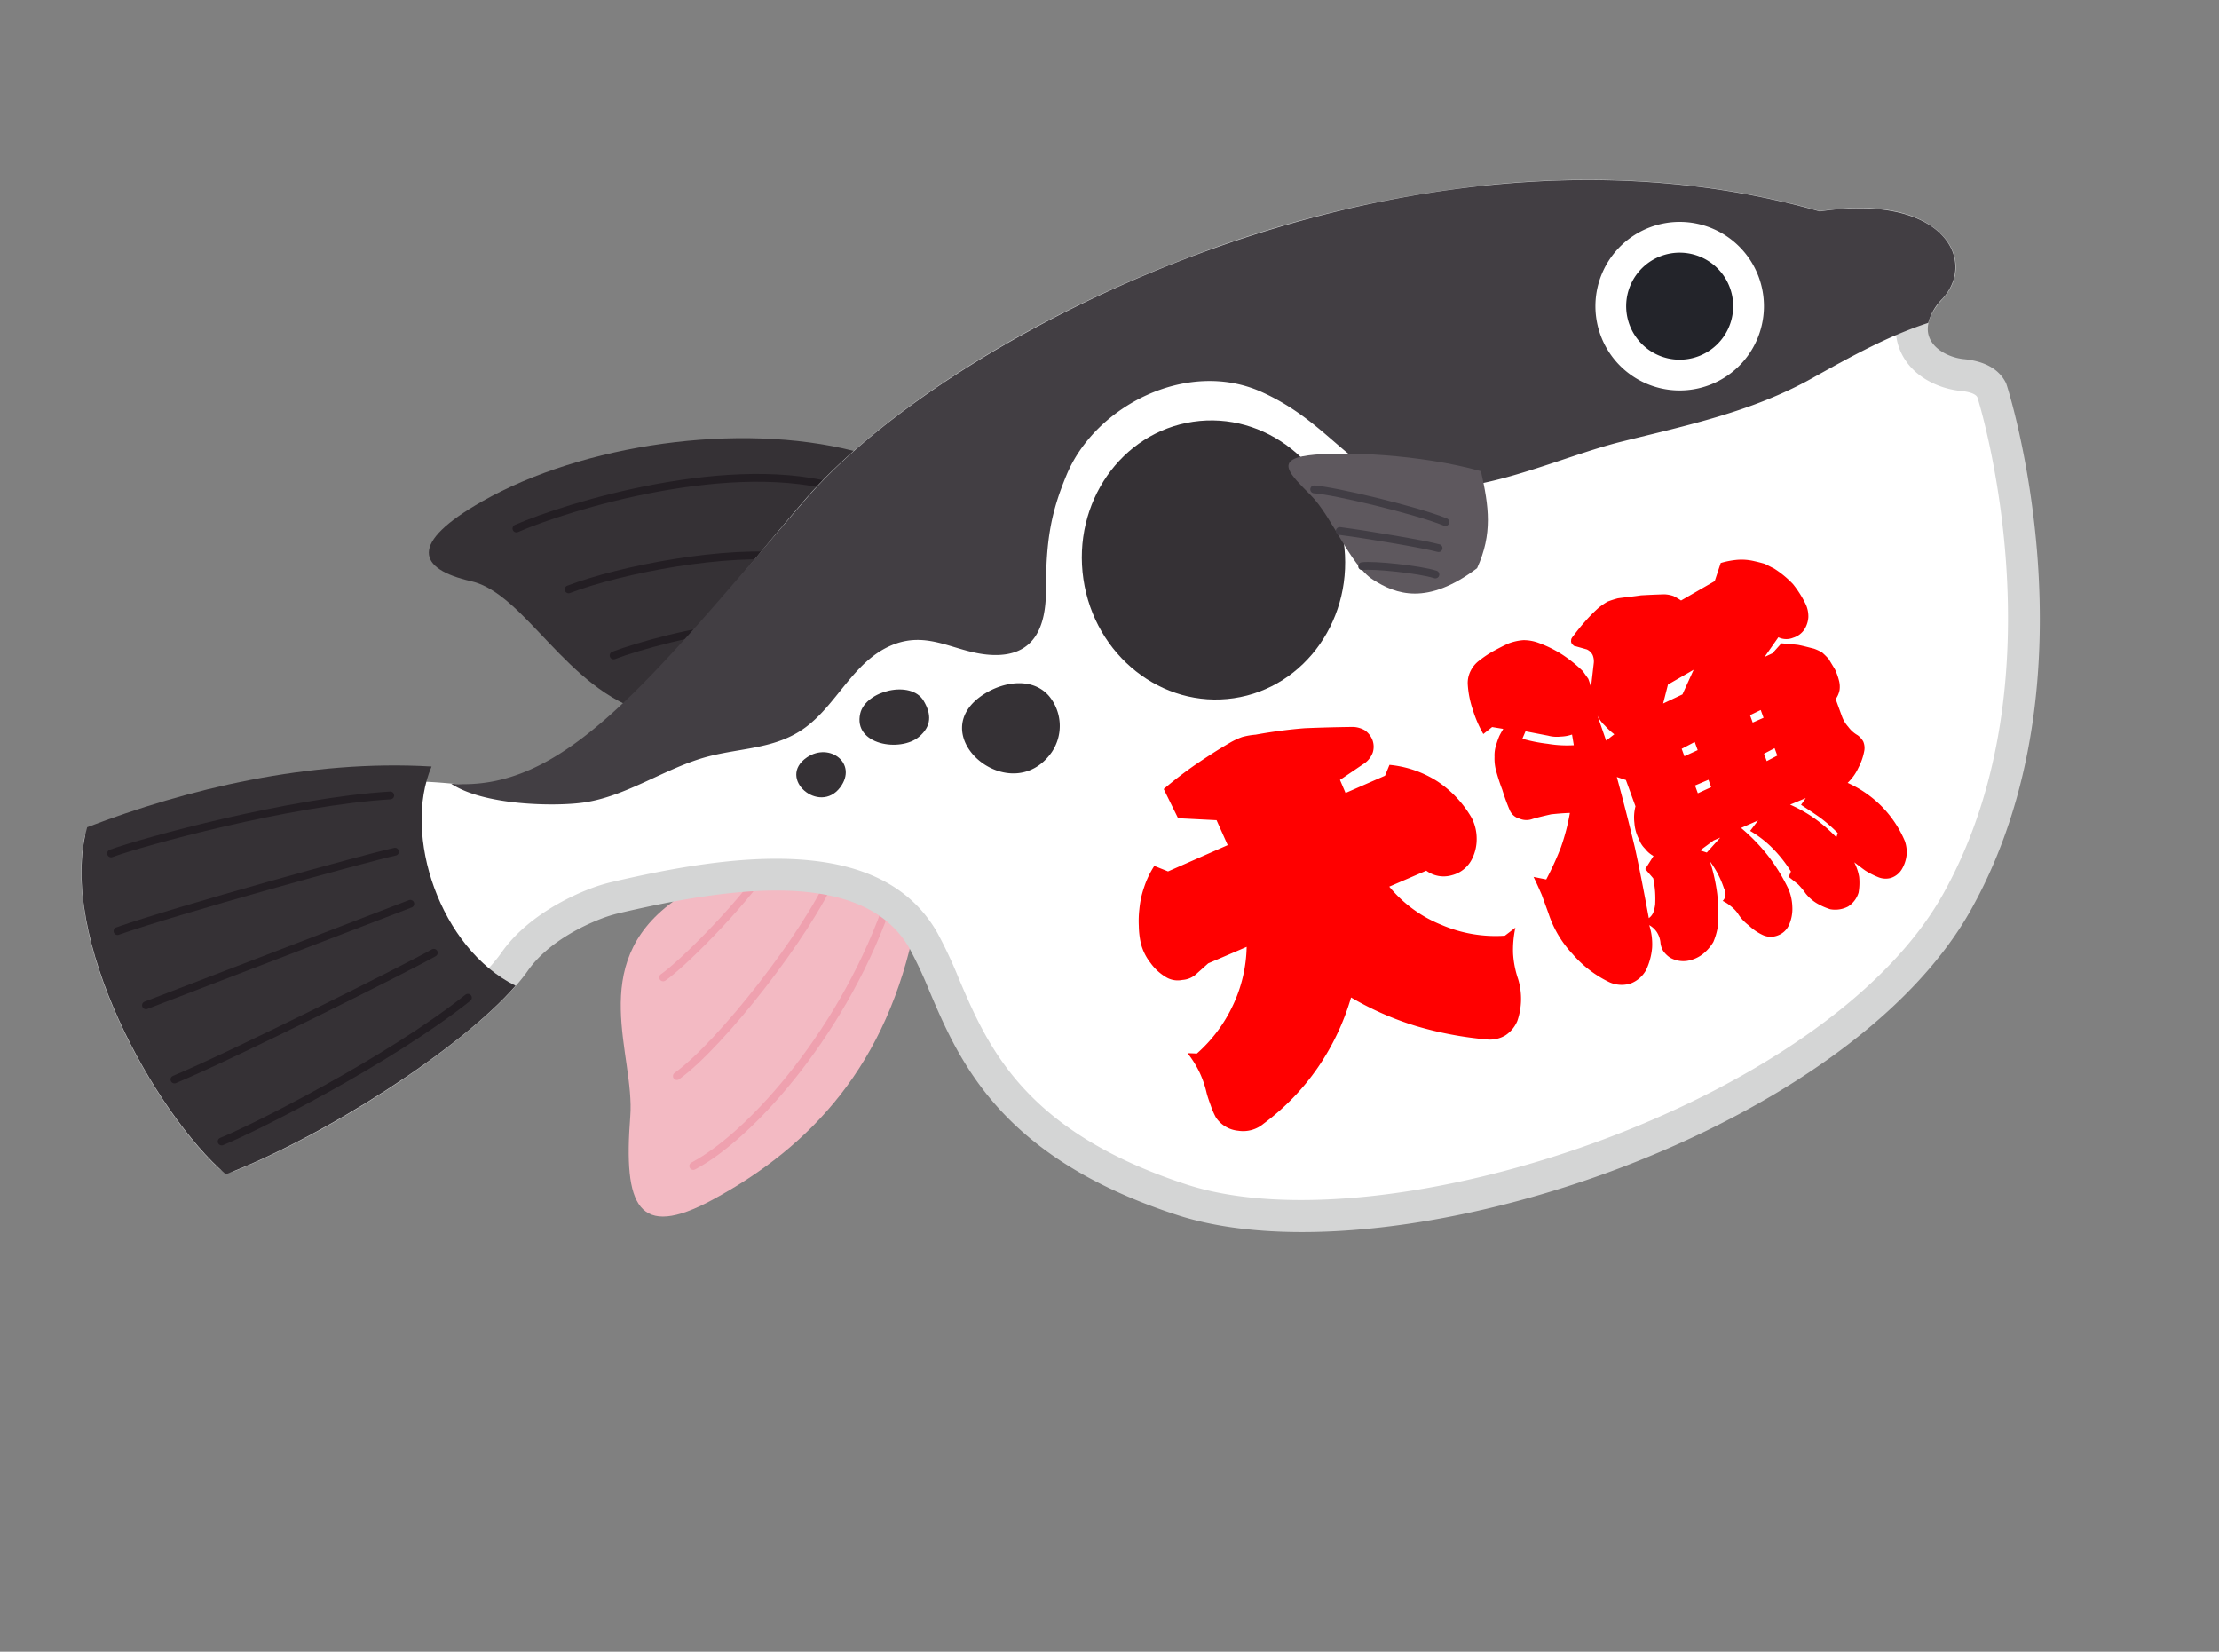 <svg xmlns="http://www.w3.org/2000/svg" width="500.87" height="372.781" viewBox="0 0 500.87 372.781">
  <rect x="0" y="0" width="500.87" height="372.781" fill="#808080" stroke="none"/>
  <g id="グループ_22163" data-name="グループ 22163" transform="translate(76.348 -7209.645)">
    <g id="グループ_21499" data-name="グループ 21499" transform="translate(-78.754 7364.445) rotate(-21)">
      <path id="パス_89201" data-name="パス 89201" d="M382.142,4530.711c-17.22,27.326-39.872,38.41-65.042,41.671-18.973,2.458-19.281-5.923-10.566-24.216,6-12.609,2.907-35.413,26.3-41.767l80.632-42.1Z" transform="translate(-206.295 -4405.604)" fill="#f3bac3"/>
      <path id="パス_89202" data-name="パス 89202" d="M315.408,4529.319c15.085-1.819,43.448-16.728,63.08-40.54" transform="translate(-205.904 -4371.218)" fill="none" stroke="#efa1af" stroke-linecap="round" stroke-miterlimit="10" stroke-width="1.764"/>
      <path id="パス_89203" data-name="パス 89203" d="M319.558,4514.683c12-3.187,38.865-19.357,49.287-29.912" transform="translate(-206.24 -4376.849)" fill="none" stroke="#efa1af" stroke-linecap="round" stroke-miterlimit="10" stroke-width="1.764"/>
      <path id="パス_89204" data-name="パス 89204" d="M325.159,4496.81c4.725-1.09,21.984-8.669,30.727-14.909" transform="translate(-206.751 -4380.881)" fill="none" stroke="#efa1af" stroke-linecap="round" stroke-miterlimit="10" stroke-width="1.764"/>
      <path id="パス_89205" data-name="パス 89205" d="M401.566,4460.354c-21.866-15.484-56.556-23.376-82.443-19.474-18.915,2.854-19.125,8.989-8.765,15.941s11.295,30.573,26.3,41.767Z" transform="translate(-200.349 -4439.892)" fill="#353135"/>
      <path id="パス_89206" data-name="パス 89206" d="M305.738,4443.873c12.23-.579,51.8,2.059,72.035,18.229" transform="translate(-181.936 -4434.397)" fill="none" stroke="#231e23" stroke-linecap="round" stroke-miterlimit="10" stroke-width="1.764"/>
      <path id="パス_89207" data-name="パス 89207" d="M312.663,4450.92c12.625,0,36.886,4.413,49.311,11.177" transform="translate(-182.789 -4424.398)" fill="none" stroke="#231e23" stroke-linecap="round" stroke-miterlimit="10" stroke-width="1.764"/>
      <path id="パス_89208" data-name="パス 89208" d="M320.127,4458.222c5.716,0,20.118,1.377,27.221,3.945" transform="translate(-186.112 -4414.142)" fill="none" stroke="#231e23" stroke-linecap="round" stroke-miterlimit="10" stroke-width="1.764"/>
      <path id="パス_89209" data-name="パス 89209" d="M595.36,4638.525c43.285-36.07,48.931-101.945,48.659-104.965-.19-2.188-1.818-4.024-4.961-5.6-3.742-1.865-7.517-5.874-7.517-10.624,0-2.861,1.375-6.964,7.921-10.236,2.845-1.422,4.283-3.886,3.922-6.747-.613-5-6.69-11.551-21.912-14.927l-.75-.17-.611-.463c-18.641-14.036-40.724-24.638-65.643-31.511a263.226,263.226,0,0,0-69.991-9.1c-45.293,0-80.221,10.156-97.806,19.67-9.552,5.162-17.944,9.953-25.348,14.178-22.246,12.686-36.946,21.065-50.924,21.065A38.236,38.236,0,0,1,291.8,4494c-27.9-15.205-59.98-18.718-82.609-18.9-5.639,8.722-8.2,22.565-7.221,39.257.822,14.031,4.179,28.616,8.674,37.978,25.944-.47,62.885-9.091,75.9-17.865,7.573-5.105,17.636-5.66,21.611-5.66a34.333,34.333,0,0,1,4.59.276c26.853,3.667,58.136,10.852,61.654,34.018,2.664,17.6-5.076,44.156,33.4,75.418S552.075,4674.6,595.36,4638.525Z" transform="translate(-198.158 -4433.863)" fill="#fff"/>
      <path id="パス_89210" data-name="パス 89210" d="M506,4669.457c36.08,0,72.211-8.076,93.786-26.057,46.127-38.437,50-107.438,49.943-108.058-.3-3.479-2.638-6.343-6.938-8.5-2.664-1.33-5.526-4.211-5.526-7.4,0-3.345,3.225-5.658,5.928-7.01,4.24-2.12,6.44-6.016,5.887-10.424-.368-3.008-3.242-13.229-24.684-17.992-19.019-14.317-41.508-25.114-66.851-32.1a266.921,266.921,0,0,0-70.951-9.231c-45.978,0-81.558,10.383-99.523,20.1-9.559,5.168-17.949,9.956-25.353,14.179l3.508,6.3c7.435-4.242,15.789-9.011,25.278-14.137,17.189-9.3,51.458-19.235,96.089-19.235a259.522,259.522,0,0,1,69.032,8.975c24.47,6.747,46.151,17.147,64.434,30.914l.6.454a3.567,3.567,0,0,0,1.383.646l.75.167c14.344,3.183,18.769,8.946,19.125,11.849.063.5.25,1.981-1.955,3.083-8.626,4.312-9.915,10.285-9.915,13.461,0,6.722,5.127,11.663,9.515,13.854,1.068.533,2.881,1.6,2.977,2.679.012.534-4.148,65.857-47.375,101.882-41.871,34.89-146.391,29.7-182.983-.029-29.931-24.318-30.686-45.124-31.29-61.839a102.061,102.061,0,0,0-.818-11.318c-3.879-25.534-36.631-33.212-64.732-37.053a38.047,38.047,0,0,0-5.079-.31c-4.3,0-15.222.613-23.629,6.276-11.86,8-46.62,16.268-71.583,17.184-3.852-9.027-6.639-21.979-7.373-34.518-.926-15.846,1.436-29.02,6.649-37.087l-6.057-3.915c-6.041,9.345-8.808,24.057-7.794,41.427.846,14.426,4.3,29.5,9.025,39.328a3.556,3.556,0,0,0,3.318,2.044c27.123-.49,64.23-9.3,77.847-18.478,6.757-4.557,15.955-5.048,19.6-5.048a30.682,30.682,0,0,1,4.093.243c25.622,3.5,55.426,10.184,58.586,30.986a97.366,97.366,0,0,1,.741,10.5c.623,17.216,1.476,40.789,33.949,67.176C428.042,4660.015,466.991,4669.455,506,4669.457Z" transform="translate(-200.271 -4435.969)" fill="#d4d5d5"/>
      <path id="パス_89211" data-name="パス 89211" d="M200.536,4493.9c22.857,10.809,48.7-4.735,97.434-31.1,43.679-23.623,160.119-36.842,237.25,21.231,27.488,6.105,29.3,23.039,18.8,28.3a12.26,12.26,0,0,0-4.954,3.951c-9.275-.475-18.218.719-29,2.272-15.26,2.205-30.225-.212-45.377-2.08-13.466-1.662-32.858-.094-45.153-6.2-14.611-7.263-13.7-20.458-26.557-33.388-12.88-12.96-36.087-10.566-47.767,1.721-6.269,6.581-9.592,11.982-13.666,22.6-2.948,7.685-7.721,12.987-16.292,9.447-7.911-3.268-11.516-10.84-21.2-10.275-9.056.534-15.84,7.972-24.287,10.31-7.856,2.171-14.967-.838-22.777-1.729-9.919-1.129-20.536,1.875-30.261-.427C220.39,4507.037,205.685,4501.139,200.536,4493.9Z" transform="translate(-111.136 -4435.927)" fill="#423e43"/>
      <path id="パス_89212" data-name="パス 89212" d="M256.411,4474.592a19.02,19.02,0,1,0-19.019,19.028A19.025,19.025,0,0,0,256.411,4474.592Z" transform="translate(149.518 -4417.869)" fill="#fff"/>
      <path id="パス_89213" data-name="パス 89213" d="M245.408,4470.533a12.075,12.075,0,1,0-12.076,12.076A12.072,12.072,0,0,0,245.408,4470.533Z" transform="translate(153.578 -4413.81)" fill="#23242a"/>
      <path id="パス_89214" data-name="パス 89214" d="M322.024,4494.888c3.807-16.991-6.084-33.675-22.075-37.251s-32.043,7.293-35.852,24.292,6.089,33.674,22.08,37.251S318.219,4511.886,322.024,4494.888Z" transform="translate(-24.915 -4415.917)" fill="#353135"/>
      <path id="パス_89215" data-name="パス 89215" d="M286.783,4482.01c-11.369-8.463-27.732-15.542-35.153-17.307s-5.371,2.469-2.636,8.655,2.612,17.835,6.264,22.781,9.265,9.891,22.865,6C284.209,4496.14,285.6,4490.135,286.783,4482.01Z" transform="translate(44.904 -4406.59)" fill="#5e585e"/>
      <path id="パス_89216" data-name="パス 89216" d="M437.734,4470.629c-11.713,12.058-12.93,39.017-.036,52.985-16.888,8.964-52.612,16.282-76.306,16.282-9.989-18.491-16.426-63.591-1.149-84.329C384.237,4455.568,412.518,4459.2,437.734,4470.629Z" transform="translate(-351.065 -4417.869)" fill="#353135"/>
      <path id="パス_89217" data-name="パス 89217" d="M311.908,4491.962c-13.385,9.051-26.411-14.522-9.342-17.743,5.326-1,11.473.59,13.3,5.75A10.583,10.583,0,0,1,311.908,4491.962Z" transform="translate(-93.371 -4392.072)" fill="#353135"/>
      <path id="パス_89218" data-name="パス 89218" d="M317.269,4482.794c-5.2,1.827-14.625-3.611-10.525-9.664,2.984-4.4,13.445-3.021,14.378,2.453C321.727,4479.084,320.761,4481.57,317.269,4482.794Z" transform="translate(-125.452 -4396.87)" fill="#353135"/>
      <path id="パス_89219" data-name="パス 89219" d="M323.409,4482.773c-6.635,4.191-12.733-7.1-4.579-9.009C324.868,4472.366,329.069,4479.193,323.409,4482.773Z" transform="translate(-152.314 -4392.569)" fill="#353135"/>
      <line id="線_3659" data-name="線 3659" x1="63.912" transform="translate(7.172 79.967)" fill="none" stroke="#231e23" stroke-linecap="round" stroke-miterlimit="10" stroke-width="1.764"/>
      <path id="パス_89220" data-name="パス 89220" d="M355.729,4458.666c7.5.115,41.621,3.47,63.522,10.369" transform="translate(-343.628 -4413.519)" fill="none" stroke="#231e23" stroke-linecap="round" stroke-miterlimit="10" stroke-width="1.764"/>
      <path id="パス_89221" data-name="パス 89221" d="M357.207,4465.686c14.2.388,58.379,4.726,64.9,5.721" transform="translate(-350.035 -4403.656)" fill="none" stroke="#231e23" stroke-linecap="round" stroke-miterlimit="10" stroke-width="1.764"/>
      <path id="パス_89222" data-name="パス 89222" d="M355.729,4493.683c7.5-.112,41.621-3.474,63.522-10.368" transform="translate(-343.628 -4378.895)" fill="none" stroke="#231e23" stroke-linecap="round" stroke-miterlimit="10" stroke-width="1.764"/>
      <path id="パス_89223" data-name="パス 89223" d="M357.207,4483.946c14.2-.393,58.379-4.729,64.9-5.719" transform="translate(-350.035 -4386.04)" fill="none" stroke="#231e23" stroke-linecap="round" stroke-miterlimit="10" stroke-width="1.764"/>
      <path id="パス_89224" data-name="パス 89224" d="M250.115,4469.059c4.1,1.894,19.6,12.462,25.014,17.5" transform="translate(44.957 -4403.292)" fill="none" stroke="#413d44" stroke-linecap="round" stroke-miterlimit="10" stroke-width="1.764"/>
      <path id="パス_89225" data-name="パス 89225" d="M251.607,4477.785c5.97,3.233,17.079,9.842,19.438,11.61" transform="translate(45.484 -4401.187)" fill="none" stroke="#413d44" stroke-linecap="round" stroke-miterlimit="10" stroke-width="1.764"/>
      <path id="パス_89226" data-name="パス 89226" d="M253.069,4485.093c2.493.566,11.84,5.321,14.775,7.671" transform="translate(45.89 -4399.266)" fill="none" stroke="#413d44" stroke-linecap="round" stroke-miterlimit="10" stroke-width="1.764"/>
    </g>
    <g id="グループ_21500" data-name="グループ 21500" transform="translate(160.933 7392.637) rotate(-26)">
      <path id="パス_89180" data-name="パス 89180" d="M52.608,5.427l8.629-1.513L63.906.534a19.043,19.043,0,0,1,3.825.623,12.307,12.307,0,0,1,3.47,1.6c.712.445,1.335.889,1.957,1.334.534.534,1.068,1.156,1.6,1.69a22.046,22.046,0,0,1,2.847,4.8,23.662,23.662,0,0,1,1.157,5.427,6.656,6.656,0,0,1-.445,2.758,5.931,5.931,0,0,1-1.69,2.224,4.635,4.635,0,0,1-3.113.979A4.091,4.091,0,0,1,70.4,20.728l-4.448,3.114,1.957-.178,2.669-1.423c1.157.534,2.313,1.068,3.381,1.6,1.068.623,2.046,1.335,3.113,2.046A10.8,10.8,0,0,1,78.5,27.311a17.771,17.771,0,0,1,.89,1.868l.534,2.669a13.357,13.357,0,0,1,0,2.669,5.439,5.439,0,0,1-.623,2.135,5.267,5.267,0,0,1-1.512,1.6v4.092a7.257,7.257,0,0,0,.533,2.758,6.77,6.77,0,0,0,1.335,2.491,4.409,4.409,0,0,1,.712,1.779,3.732,3.732,0,0,1-.445,1.957,13.162,13.162,0,0,1-2.58,3.2,11.075,11.075,0,0,1-3.47,2.4A25.521,25.521,0,0,1,79.3,64.586,25.177,25.177,0,0,1,81.52,73.66a7.47,7.47,0,0,1-.8,3.292,7.879,7.879,0,0,1-2.046,2.491,4.5,4.5,0,0,1-2.936.979,4.406,4.406,0,0,1-2.758-1.246,17.285,17.285,0,0,1-2.135-2.313c-.623-.89-1.157-1.779-1.69-2.58a11.485,11.485,0,0,1-.089,3.47,12.8,12.8,0,0,1-1.335,3.291,5.654,5.654,0,0,1-3.291,2.135,6.293,6.293,0,0,1-4-.8,14.773,14.773,0,0,1-2.4-2.313,9.442,9.442,0,0,1-1.6-2.936,16.25,16.25,0,0,0-.89-2.491c-.445-.712-.89-1.512-1.423-2.313l.89-.979a30.045,30.045,0,0,0-2.046-6.227A23.935,23.935,0,0,0,49.494,59.6L51.985,58,47.8,58.27a42.25,42.25,0,0,1,3.558,7.918,41.3,41.3,0,0,1,1.779,8.629,11.043,11.043,0,0,1-.534,4.092,8.923,8.923,0,0,1-2.224,3.737,4.445,4.445,0,0,1-3.114,1.245,4.293,4.293,0,0,1-3.113-1.245,11.875,11.875,0,0,1-2.224-3.114,9.873,9.873,0,0,1-1.423-3.47,7.8,7.8,0,0,0-.89-1.957,8.468,8.468,0,0,0-1.335-1.779,2.079,2.079,0,0,0,1.067-1.068,2.854,2.854,0,0,0,.178-1.512,22.675,22.675,0,0,0-.178-3.47,21.826,21.826,0,0,0-.712-3.292,40.91,40.91,0,0,1-.979,7.473,39.708,39.708,0,0,1-2.491,7.117,14.769,14.769,0,0,1-2.046,2.758,10.15,10.15,0,0,1-3.025,1.69,7.689,7.689,0,0,1-4,.267,6.045,6.045,0,0,1-3.38-2.046,5.96,5.96,0,0,1-.89-1.868,4.345,4.345,0,0,1,.089-2.135,5.466,5.466,0,0,0,0-2.4,5.039,5.039,0,0,0-1.067-2.046,14.063,14.063,0,0,1-1.157,5.071,14.846,14.846,0,0,1-2.936,4.181,6.692,6.692,0,0,1-4.359,1.69,6.7,6.7,0,0,1-4.359-1.868,25.4,25.4,0,0,1-5.694-8.9A24.386,24.386,0,0,1,.388,61.561V57.113C.3,55.69.21,54.266.032,52.665l2.491,1.512a67.809,67.809,0,0,0,5.6-5.694A48.045,48.045,0,0,0,12.665,41.9c-1.335-.445-2.669-.8-4.092-1.156-1.423-.178-2.847-.356-4.27-.445a3.977,3.977,0,0,1-2.758-1.068,3.331,3.331,0,0,1-1.424-2.58,44.958,44.958,0,0,1,0-4.893,43.3,43.3,0,0,1,.178-4.8A10.494,10.494,0,0,1,1.011,24.2a7.551,7.551,0,0,1,1.334-2.491A18.62,18.62,0,0,1,3.59,20.194c.356-.356.89-.8,1.423-1.246L2.79,17.7l-2.4.8a26.539,26.539,0,0,1-.356-5.96,21.722,21.722,0,0,1,.89-5.783,5.98,5.98,0,0,1,1.69-2.669A6.549,6.549,0,0,1,5.281,2.58a24.286,24.286,0,0,1,3.647-.89c1.245-.178,2.491-.356,3.736-.445a11.615,11.615,0,0,1,3.469.445A9.707,9.707,0,0,1,19.07,3.38a27.647,27.647,0,0,1,4.181,4.359,30.591,30.591,0,0,1,3.114,5.16c.178.712.356,1.334.534,1.957a15.028,15.028,0,0,1-.089,2.046L29.3,11.921a3.747,3.747,0,0,0,.356-1.779,2.762,2.762,0,0,0-.8-1.6l-2.224-1.6a.591.591,0,0,1-.356-.445A.654.654,0,0,1,26.1,5.96a.846.846,0,0,1,.178-.623c0-.178.178-.267.356-.445,1.246-.8,2.491-1.6,3.826-2.313A34.544,34.544,0,0,1,34.549.622,15.7,15.7,0,0,1,36.951,0a23.394,23.394,0,0,1,2.4.089c1.69.356,3.38.8,5.16,1.157q2.669.8,5.071,1.6a7.284,7.284,0,0,1,1.779,1.067A18.641,18.641,0,0,1,52.608,5.427ZM8.305,22.507a35.411,35.411,0,0,0,4.982,3.025,26.22,26.22,0,0,0,5.427,2.313l.445-2.4A8.729,8.729,0,0,1,16.579,25,7.61,7.61,0,0,1,14,23.842L9.551,21.173ZM25.386,37.9q-.667,8.006-1.6,16.28c-.712,5.337-1.6,10.764-2.491,16.1a2.991,2.991,0,0,0,1.424-.89,8.822,8.822,0,0,0,.979-1.512,25.171,25.171,0,0,0,.979-2.758,24.251,24.251,0,0,0,.623-2.936l-.979-2.58,2.758-2.135a6.033,6.033,0,0,1-1.245-2.224,5.3,5.3,0,0,1-.534-2.4,9.194,9.194,0,0,1,.267-3.825,10.063,10.063,0,0,1,1.512-3.469V39.232Zm.534-8.54,2.224-.712a14.189,14.189,0,0,1-1.334-2.58,7.645,7.645,0,0,1-.8-2.669ZM38.641,60.85l4-2.135-1.6.089L37.4,59.871ZM43.356,22.24l-2.491,3.647,4.8-.445,4.27-4.359ZM41.31,36.919V38.7l3.292-.267V36.474Zm0,10.675,3.292-.267V45.548l-3.292.178ZM61.059,34.784l-2.669.267V36.83l2.669-.178Zm0,10.942V43.947l-2.669.356v1.779ZM59.992,57.113a31.176,31.176,0,0,1,4.181,4.893,34.58,34.58,0,0,1,3.114,5.6l.623-.8a36.936,36.936,0,0,0-2.491-4.537C64.44,60.85,63.372,59.426,62.3,58l1.512-1.067Z" transform="matrix(0.995, 0.105, -0.105, 0.995, 96.81, 8.737)" fill="red"/>
      <path id="パス_89181" data-name="パス 89181" d="M17.592,12.277l-.8-7.295A90.469,90.469,0,0,1,25.51,2.224C28.356,1.512,31.381.8,34.406.267A16.654,16.654,0,0,1,37.431,0a16.526,16.526,0,0,1,3.024.534c3.648.622,7.295,1.423,10.853,2.4q5.071,1.6,10.409,3.47a5.713,5.713,0,0,1,2.224,1.6,4.794,4.794,0,0,1,.89,2.669,4.369,4.369,0,0,1-.89,2.669,5.213,5.213,0,0,1-2.4,1.6l-6.672,1.69.178,3.2,9.7-.623,1.779-1.957a24.169,24.169,0,0,1,8.9,7.206,24.7,24.7,0,0,1,4.448,10.409,10.312,10.312,0,0,1-.534,4.715A9.87,9.87,0,0,1,76.84,43.5a6.962,6.962,0,0,1-5.6,1.957,6.593,6.593,0,0,1-5.071-2.936l-9.074.534a29.38,29.38,0,0,0,8.1,12.1,30.858,30.858,0,0,0,12.633,7.206l2.847-.89a23.982,23.982,0,0,0-2.491,5.338,21.726,21.726,0,0,0-.89,5.782A15.322,15.322,0,0,1,73.9,81.4a7.254,7.254,0,0,1-3.647,2.135A6.793,6.793,0,0,1,66.076,83a81.32,81.32,0,0,1-13.967-8.274,68.842,68.842,0,0,1-11.654-11.12A55.119,55.119,0,0,1,27.911,75.973a53.864,53.864,0,0,1-15.746,7.65,7.12,7.12,0,0,1-5.872-.445,6.812,6.812,0,0,1-3.736-4.537,17.29,17.29,0,0,1-.178-2.936c0-.979,0-1.868.089-2.936a23.206,23.206,0,0,0,.089-4.982A23.66,23.66,0,0,0,1.49,62.806l1.957.8a33.317,33.317,0,0,0,11.387-7.473,32.332,32.332,0,0,0,7.384-11.3l-9.43.534L9.675,46.616a5.191,5.191,0,0,1-3.648.267,5.153,5.153,0,0,1-3.114-1.69A11.46,11.46,0,0,1,.6,40.833a11.806,11.806,0,0,1-.534-4.982,19,19,0,0,1,.89-3.736A22.824,22.824,0,0,1,2.38,28.557,21.018,21.018,0,0,1,5.138,24.2,20.757,20.757,0,0,1,8.874,20.55l2.491,2.224L26.044,21.8,25.6,15.657Z" transform="matrix(0.995, 0.105, -0.105, 0.995, 8.786, 0)" fill="red"/>
    </g>
  </g>
</svg>
